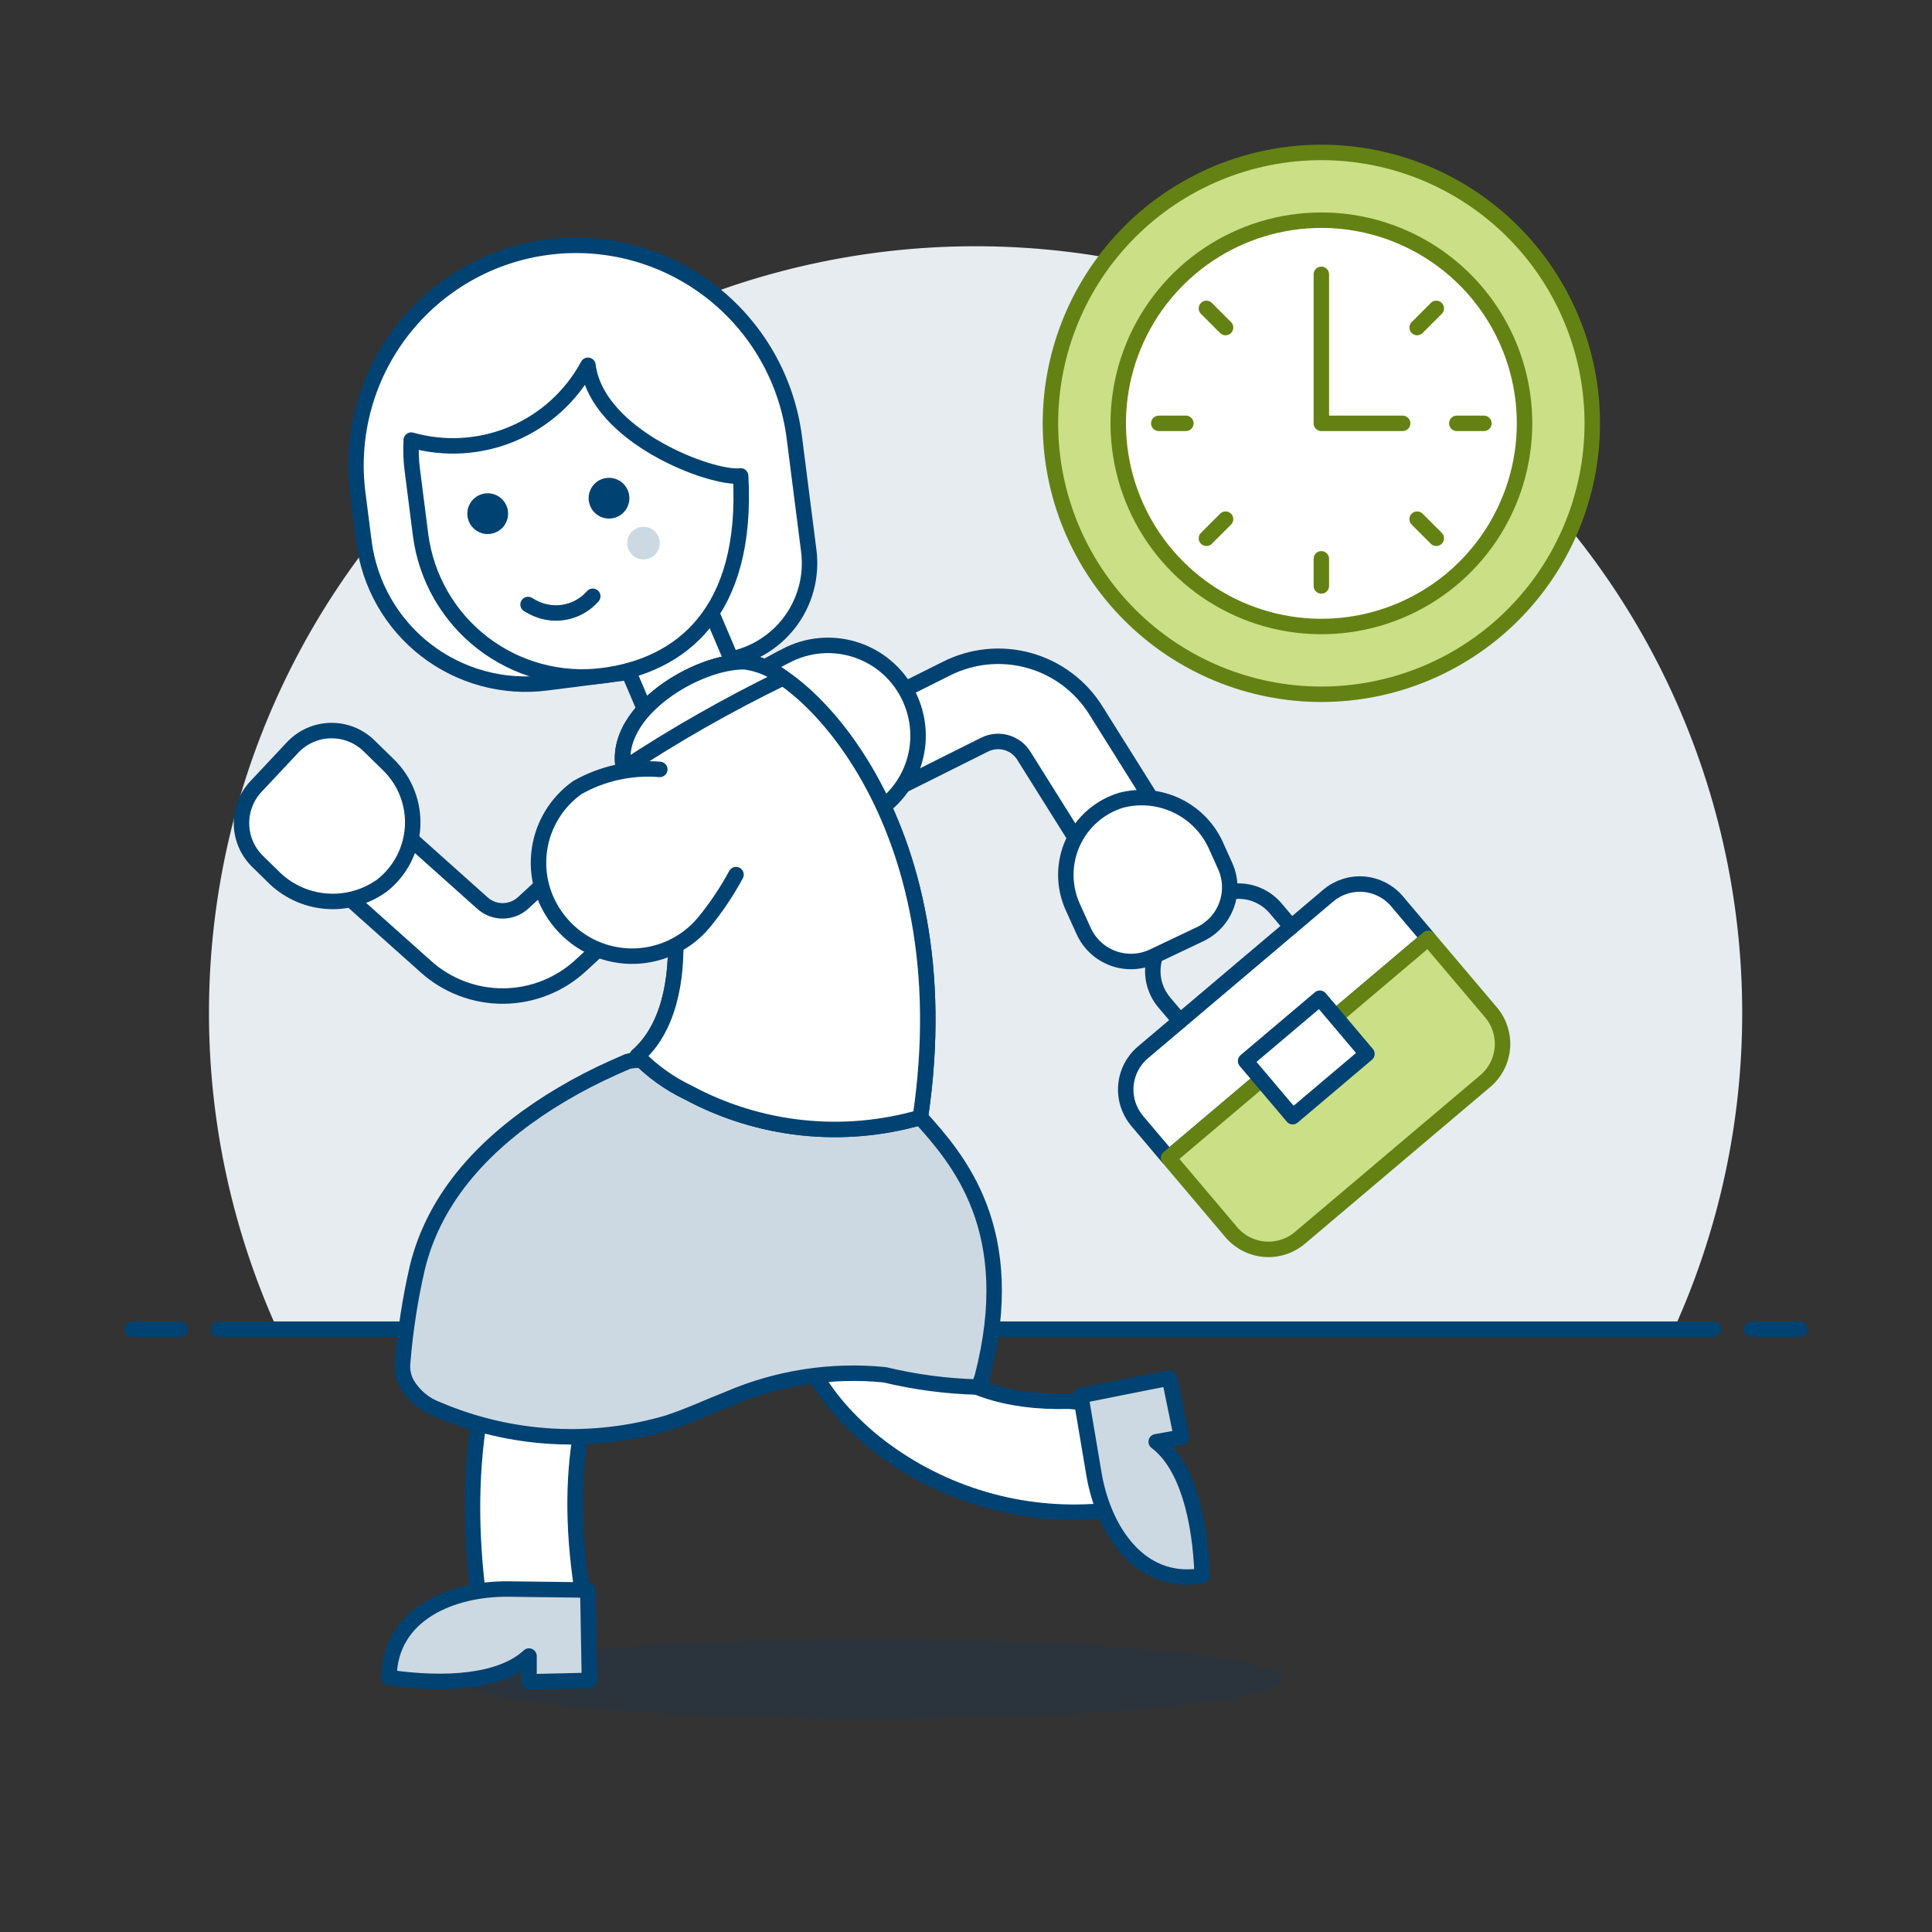 <?xml version="1.0" encoding="UTF-8"?>
<svg xmlns="http://www.w3.org/2000/svg" width="500" height="500" viewBox="0 0 500 500" fill="none">
  <rect x="0" y="0" width="500" height="500" fill="#333333" stroke="none"/>
  <g id="Tech-Support-Rush-4--Streamline-Ux">
    <path id="Vector" d="M450.88 262.152C450.884 232.541 444.26 203.306 431.494 176.589C418.727 149.872 400.143 126.351 377.103 107.751C354.063 89.152 327.152 75.945 298.344 69.1C269.535 62.255 239.56 61.946 210.616 68.194C181.673 74.442 154.494 87.089 131.075 105.208C107.656 123.327 88.589 146.459 75.273 172.906C61.957 199.354 54.73 228.446 54.122 258.051C53.514 287.655 59.539 317.02 71.757 343.992H433.203C444.873 318.287 450.9 290.381 450.88 262.152Z" fill="#E7ECF1"></path>
    <path id="Vector_2" d="M56.56 343.992H443.441" stroke="#004272" stroke-width="4" stroke-linecap="round" stroke-linejoin="round"></path>
    <path id="Vector_3" d="M34.24 343.992H46.64" stroke="#004272" stroke-width="4" stroke-linecap="round" stroke-linejoin="round"></path>
    <path id="Vector_4" d="M453.359 343.992H465.759" stroke="#004272" stroke-width="4" stroke-linecap="round" stroke-linejoin="round"></path>
    <path id="Vector_5" d="M361.521 233.23L369.641 242.832L302.418 299.694L294.293 290.091C292.149 287.539 291.101 284.242 291.38 280.921C291.659 277.599 293.241 274.523 295.781 272.364L343.794 231.747C346.346 229.603 349.642 228.555 352.964 228.833C356.285 229.111 359.361 230.691 361.521 233.23Z" fill="white" stroke="#004272" stroke-width="4" stroke-linecap="round" stroke-linejoin="round"></path>
    <path id="Vector_6" d="M369.641 242.832L385.905 262.042C388.048 264.593 389.094 267.888 388.815 271.208C388.536 274.527 386.955 277.602 384.417 279.759L336.389 320.382C333.837 322.526 330.54 323.574 327.219 323.295C323.897 323.016 320.821 321.434 318.662 318.894L302.418 299.689L369.641 242.832Z" fill="#CBDF86" stroke="#648213" stroke-width="4" stroke-linecap="round" stroke-linejoin="round"></path>
    <path id="Vector_7" d="M322.363 274.586L341.571 258.34L353.756 272.746L334.548 288.992L322.363 274.586Z" fill="white" stroke="#004272" stroke-width="4" stroke-linecap="round" stroke-linejoin="round"></path>
    <path id="Vector_8" d="M305.378 264.24L301.315 259.438C300.249 258.177 299.442 256.717 298.939 255.144C298.437 253.57 298.25 251.913 298.388 250.267C298.526 248.621 298.987 247.018 299.745 245.55C300.502 244.082 301.542 242.778 302.803 241.711L312.406 233.587C314.955 231.435 318.253 230.382 321.577 230.661C324.902 230.94 327.979 232.528 330.133 235.075L334.195 239.876" stroke="#004272" stroke-width="4" stroke-linecap="round" stroke-linejoin="round"></path>
    <path id="Vector_9" d="M289.878 225.593C288.012 225.595 286.175 225.123 284.541 224.221C282.908 223.319 281.53 222.015 280.539 220.434L264.964 195.585C263.933 193.922 262.315 192.705 260.431 192.177C258.547 191.648 256.533 191.844 254.786 192.728L231.325 204.453C228.719 205.717 225.719 205.903 222.977 204.97C220.234 204.037 217.97 202.06 216.676 199.469C215.381 196.877 215.161 193.88 216.062 191.126C216.963 188.373 218.913 186.086 221.49 184.762L244.946 173.037C251.584 169.684 259.237 168.939 266.398 170.948C273.558 172.956 279.707 177.573 283.634 183.889L299.213 208.739C300.26 210.404 300.841 212.319 300.897 214.285C300.952 216.251 300.48 218.196 299.529 219.918C298.578 221.64 297.183 223.075 295.489 224.075C293.796 225.074 291.865 225.602 289.898 225.603L289.878 225.593Z" fill="white" stroke="#004272" stroke-width="4" stroke-linecap="round" stroke-linejoin="round"></path>
    <path id="Vector_10" d="M92.574 211.808C94.368 211.284 96.266 211.226 98.088 211.639C99.91 212.052 101.598 212.923 102.99 214.169L124.854 233.717C126.307 235.027 128.198 235.746 130.155 235.73C132.112 235.714 133.992 234.966 135.424 233.632L154.703 215.856C155.76 214.844 157.007 214.052 158.373 213.528C159.739 213.004 161.195 212.757 162.658 212.802C164.12 212.848 165.559 213.184 166.889 213.792C168.22 214.4 169.416 215.267 170.408 216.342C171.4 217.418 172.167 218.68 172.665 220.056C173.164 221.431 173.383 222.892 173.309 224.353C173.236 225.815 172.873 227.247 172.24 228.566C171.607 229.884 170.717 231.064 169.623 232.035L150.348 249.817C144.901 254.879 137.757 257.718 130.321 257.776C122.885 257.834 115.697 255.106 110.172 250.129L88.304 230.592C86.838 229.282 85.75 227.604 85.152 225.731C84.554 223.859 84.469 221.861 84.905 219.944C85.341 218.027 86.282 216.262 87.631 214.833C88.979 213.403 90.686 212.36 92.574 211.813V211.808Z" fill="white" stroke="#004272" stroke-width="4" stroke-linecap="round" stroke-linejoin="round"></path>
    <g id="Vector_11">
      <path d="M202.096 216.962C208.544 215.663 214.928 214.328 220.696 212.736C223.809 211.856 226.704 210.336 229.195 208.271C231.686 206.207 233.718 203.645 235.16 200.75C236.603 197.854 237.424 194.689 237.572 191.458C237.72 188.226 237.19 184.999 236.018 181.984C234.875 178.992 233.126 176.268 230.882 173.983C228.637 171.698 225.945 169.901 222.974 168.705C220.003 167.508 216.817 166.939 213.615 167.031C210.413 167.124 207.265 167.876 204.368 169.242C198.095 172.297 192.204 176.08 186.814 180.511" fill="white"></path>
      <path d="M202.096 216.962C208.544 215.663 214.928 214.328 220.696 212.736C223.809 211.856 226.704 210.336 229.195 208.271C231.686 206.207 233.718 203.645 235.16 200.75C236.603 197.854 237.424 194.689 237.572 191.458C237.72 188.226 237.19 184.999 236.018 181.984C234.875 178.992 233.126 176.268 230.882 173.983C228.637 171.698 225.945 169.901 222.974 168.705C220.003 167.508 216.817 166.939 213.615 167.031C210.413 167.124 207.265 167.876 204.368 169.242C198.095 172.297 192.204 176.08 186.814 180.511" stroke="#004272" stroke-width="4" stroke-linecap="round" stroke-linejoin="round"></path>
    </g>
    <path id="Vector_12" opacity="0.15" d="M118.422 434.546C118.422 435.909 121.187 437.258 126.56 438.517C131.933 439.776 139.808 440.92 149.736 441.883C159.664 442.847 171.45 443.611 184.421 444.133C197.392 444.654 211.295 444.923 225.335 444.923C239.375 444.923 253.277 444.654 266.248 444.133C279.22 443.611 291.006 442.847 300.933 441.883C310.861 440.92 318.736 439.776 324.109 438.517C329.482 437.258 332.247 435.909 332.247 434.546C332.247 431.794 320.983 429.155 300.933 427.209C280.883 425.263 253.69 424.17 225.335 424.17C196.98 424.17 169.786 425.263 149.736 427.209C129.686 429.155 118.422 431.794 118.422 434.546Z" fill="#004272"></path>
    <path id="Vector_13" d="M94.187 140.205L92.585 127.651C90.674 112.668 94.793 97.54 104.037 85.594C113.28 73.648 126.889 65.862 141.872 63.95C149.291 63.004 156.825 63.528 164.041 65.493C171.258 67.458 178.017 70.825 183.932 75.402C189.848 79.98 194.804 85.677 198.517 92.17C202.23 98.663 204.628 105.823 205.573 113.243L209.308 142.541C209.731 145.839 209.5 149.188 208.627 152.396C207.755 155.605 206.258 158.609 204.223 161.239C202.189 163.868 199.655 166.071 196.769 167.721C193.882 169.37 190.698 170.435 187.4 170.853L141.376 176.721C135.88 177.422 130.299 177.033 124.953 175.578C119.607 174.122 114.6 171.628 110.218 168.237C105.836 164.846 102.165 160.625 99.415 155.815C96.664 151.006 94.887 145.701 94.187 140.205Z" fill="white"></path>
    <path id="Vector_14" d="M94.187 140.205L92.585 127.651C90.674 112.668 94.793 97.54 104.037 85.594C113.28 73.648 126.889 65.862 141.872 63.95C149.291 63.004 156.825 63.528 164.041 65.493C171.258 67.458 178.017 70.825 183.932 75.402C189.848 79.98 194.804 85.677 198.517 92.17C202.23 98.663 204.628 105.823 205.573 113.243L209.308 142.541C209.731 145.839 209.5 149.188 208.627 152.396C207.755 155.605 206.258 158.609 204.223 161.239C202.189 163.868 199.655 166.071 196.769 167.721C193.882 169.37 190.698 170.435 187.4 170.853L141.376 176.721C135.88 177.422 130.299 177.033 124.953 175.578C119.607 174.122 114.6 171.628 110.218 168.237C105.836 164.846 102.165 160.625 99.415 155.815C96.664 151.006 94.887 145.701 94.187 140.205Z" stroke="#004272" stroke-width="4" stroke-linecap="round" stroke-linejoin="round"></path>
    <path id="Vector_15" d="M157.795 162.378L181.468 152.303L194.093 181.968L170.421 192.043L157.795 162.378Z" fill="white" stroke="#004272" stroke-width="4" stroke-linecap="round" stroke-linejoin="round"></path>
    <path id="Vector_16" d="M152.158 94.539C154.514 113.02 184.284 124.106 191.679 123.163C193.663 158.602 176.125 172.267 156.022 174.856C144.922 176.271 133.715 173.219 124.865 166.371C116.016 159.523 110.249 149.44 108.833 138.341L106.7 121.601C106.375 119.047 106.284 116.469 106.427 113.898C115.115 116.355 124.381 115.776 132.695 112.257C141.01 108.737 147.875 102.487 152.158 94.539Z" fill="white" stroke="#004272" stroke-width="4" stroke-linecap="round" stroke-linejoin="round"></path>
    <path id="Vector_17" d="M152.378 129.597C152.509 130.633 152.944 131.606 153.629 132.395C154.314 133.183 155.217 133.75 156.225 134.025C157.232 134.3 158.298 134.27 159.288 133.938C160.279 133.607 161.148 132.989 161.787 132.163C162.426 131.337 162.806 130.341 162.878 129.299C162.95 128.257 162.712 127.218 162.193 126.311C161.674 125.405 160.898 124.673 159.963 124.208C159.029 123.743 157.977 123.566 156.941 123.699C155.554 123.877 154.295 124.598 153.44 125.704C152.584 126.81 152.202 128.21 152.378 129.597Z" fill="#004272"></path>
    <path id="Vector_18" d="M120.945 132.935C120.945 134.333 121.501 135.674 122.49 136.663C123.478 137.652 124.819 138.207 126.218 138.207C127.616 138.207 128.957 137.652 129.946 136.663C130.935 135.674 131.49 134.333 131.49 132.935C131.49 131.536 130.935 130.195 129.946 129.206C128.957 128.218 127.616 127.662 126.218 127.662C124.819 127.662 123.478 128.218 122.49 129.206C121.501 130.195 120.945 131.536 120.945 132.935Z" fill="#004272"></path>
    <path id="Vector_19" d="M162.346 141.088C162.452 141.916 162.8 142.694 163.348 143.323C163.896 143.953 164.618 144.406 165.424 144.626C166.229 144.845 167.081 144.821 167.873 144.556C168.664 144.291 169.36 143.797 169.871 143.137C170.382 142.477 170.685 141.68 170.744 140.847C170.802 140.015 170.612 139.184 170.198 138.459C169.784 137.734 169.164 137.148 168.417 136.776C167.67 136.403 166.829 136.261 166.001 136.366C164.891 136.508 163.882 137.085 163.197 137.97C162.511 138.856 162.205 139.977 162.346 141.088Z" fill="#CCD9E2"></path>
    <path id="Vector_20" d="M153.404 154.312C151.634 156.338 149.266 157.748 146.641 158.336C144.016 158.925 141.272 158.662 138.807 157.586C138.063 157.266 137.347 156.886 136.664 156.45" stroke="#004272" stroke-width="4" stroke-linecap="round" stroke-linejoin="round"></path>
    <g id="Vector_21">
      <path d="M183.075 285.166C152.036 301.271 113.546 338.367 124.051 415.004C124.157 415.662 124.298 416.315 124.473 416.958C132.409 415.931 142.384 414.627 150.201 413.6C150.423 411.993 150.435 410.364 150.235 408.754C140.881 340.544 180.69 320.838 197.479 312.143L201.145 310.249" fill="white"></path>
      <path d="M183.075 285.166C152.036 301.271 113.546 338.367 124.051 415.004C124.157 415.662 124.298 416.315 124.473 416.958C132.409 415.931 142.384 414.627 150.201 413.6C150.423 411.993 150.435 410.364 150.235 408.754C140.881 340.544 180.69 320.838 197.479 312.143L201.145 310.249" stroke="#004272" stroke-width="4" stroke-linecap="round" stroke-linejoin="round"></path>
    </g>
    <g id="Vector_22">
      <path d="M231.649 289.938L231.57 293.261C231.317 304.074 222.022 333.219 239.104 350.053C248.111 358.887 260.318 363.043 276.393 362.636C280.406 362.726 284.276 364.142 287.398 366.665C290.521 369.188 292.719 372.674 293.649 376.579C294.15 378.287 294.246 380.089 293.927 381.841C293.609 383.592 292.887 385.246 291.817 386.669C290.747 388.092 289.359 389.245 287.765 390.037C286.17 390.829 284.413 391.238 282.633 391.231C262.293 392.379 242.242 385.998 226.307 373.305C224.323 371.698 222.412 369.98 220.573 368.152C192.981 340.872 202.752 301.365 202.568 289.928" fill="white"></path>
      <path d="M231.649 289.938L231.57 293.261C231.317 304.074 222.022 333.219 239.104 350.053C248.111 358.887 260.318 363.043 276.393 362.636C280.406 362.726 284.276 364.142 287.398 366.665C290.521 369.188 292.719 372.674 293.649 376.579C294.15 378.287 294.246 380.089 293.927 381.841C293.609 383.592 292.887 385.246 291.817 386.669C290.747 388.092 289.359 389.245 287.765 390.037C286.17 390.829 284.413 391.238 282.633 391.231C262.293 392.379 242.242 385.998 226.307 373.305C224.323 371.698 222.412 369.98 220.573 368.152C192.981 340.872 202.752 301.365 202.568 289.928" stroke="#004272" stroke-width="4" stroke-linecap="round" stroke-linejoin="round"></path>
    </g>
    <path id="Vector_23" d="M283.098 381.395C285.484 395.601 294.689 410.575 311.127 407.817C310.631 393.027 307.119 379.049 299.223 373.127L305.78 371.942L302.64 356.615L279.695 361.178L283.098 381.395Z" fill="#CCD9E2" stroke="#004272" stroke-width="4" stroke-linecap="round" stroke-linejoin="round"></path>
    <path id="Vector_24" d="M131.634 411.24C117.25 411.066 100.882 417.47 100.654 434.135C115.296 436.278 129.675 435.296 136.907 428.585V435.251L152.551 434.884L152.129 411.493L131.634 411.24Z" fill="#CCD9E2" stroke="#004272" stroke-width="4" stroke-linecap="round" stroke-linejoin="round"></path>
    <path id="Vector_25" d="M105.243 358.039C107.056 361.171 109.915 363.563 113.318 364.795C132.202 372.831 153.296 374.034 172.972 368.197C178.289 366.442 183.388 364.061 188.591 362.012C201.308 356.552 215.204 354.412 228.975 355.792C236.874 357.692 244.95 358.756 253.071 358.967L253.254 359.031L254.197 356.398C264.117 318.206 247.808 299.893 238.186 289.17L166.697 274.533C165.265 274.281 163.796 274.347 162.392 274.726C160.077 275.718 157.778 276.756 155.493 277.841C150.939 280.024 146.515 282.471 142.245 285.167C126.293 295.3 112.618 309.158 108.021 328.001C106.161 336.046 104.893 344.215 104.226 352.444C103.985 354.369 104.339 356.322 105.243 358.039Z" fill="#CCD9E2" stroke="#004272" stroke-width="4" stroke-linecap="round" stroke-linejoin="round"></path>
    <path id="Vector_26" d="M277.617 234.699C276.437 232.082 275.829 229.244 275.834 226.374C275.839 223.503 276.456 220.667 277.645 218.054C278.834 215.441 280.567 213.112 282.727 211.223C284.888 209.333 287.427 207.927 290.175 207.097C295.083 205.825 300.284 206.362 304.827 208.611C309.37 210.86 312.952 214.67 314.916 219.343L317.064 224.105C318.508 227.305 318.642 230.945 317.437 234.243C316.232 237.541 313.783 240.237 310.616 241.752L298.478 247.521C296.864 248.292 295.112 248.733 293.325 248.818C291.538 248.903 289.752 248.631 288.071 248.016C286.391 247.402 284.85 246.458 283.54 245.24C282.229 244.022 281.175 242.555 280.439 240.924L277.617 234.699Z" fill="white" stroke="#004272" stroke-width="4" stroke-linecap="round" stroke-linejoin="round"></path>
    <path id="Vector_27" d="M238.185 289.184C249.732 211.391 206.144 171.503 192.727 171.28C178.948 171.047 152.685 187.618 163.77 204.661C175.6 222.819 180.808 259.543 164.936 273.272C168.744 277.207 173.228 280.426 178.174 282.776C196.576 292.658 218.112 294.958 238.185 289.184Z" fill="#9CEB60" stroke="#004272" stroke-width="4" stroke-linecap="round" stroke-linejoin="round"></path>
    <path id="Vector_28" d="M238.185 289.184C249.732 211.391 206.144 171.503 192.727 171.28C178.948 171.047 152.685 187.618 163.77 204.661C175.6 222.819 180.808 259.543 164.936 273.272C168.744 277.207 173.228 280.426 178.174 282.776C196.576 292.658 218.112 294.958 238.185 289.184Z" fill="white" stroke="#004272" stroke-width="4" stroke-linecap="round" stroke-linejoin="round"></path>
    <path id="Vector_29" d="M192.727 171.264C180.506 171.056 158.503 184.071 161.424 198.906C174.649 190.188 188.429 182.342 202.677 175.421C199.795 173.165 196.357 171.729 192.727 171.264Z" fill="white" stroke="#004272" stroke-width="4" stroke-linecap="round" stroke-linejoin="round"></path>
    <path id="Vector_30" d="M100.565 197.965C102.679 200.034 104.327 202.53 105.4 205.287C106.472 208.043 106.944 210.997 106.783 213.951C106.622 216.904 105.833 219.79 104.469 222.414C103.104 225.038 101.195 227.341 98.869 229.168C94.632 232.232 89.434 233.667 84.226 233.212C79.018 232.756 74.148 230.441 70.507 226.688L66.663 222.924C64.073 220.391 62.578 216.944 62.499 213.323C62.421 209.701 63.764 206.193 66.242 203.55L75.71 193.456C76.971 192.11 78.489 191.029 80.173 190.277C81.857 189.525 83.675 189.116 85.519 189.076C87.363 189.035 89.197 189.363 90.912 190.04C92.628 190.717 94.192 191.73 95.511 193.02L100.565 197.965Z" fill="white" stroke="#004272" stroke-width="4" stroke-linecap="round" stroke-linejoin="round"></path>
    <g id="Vector_31">
      <path d="M170.754 199.121C163.335 198.511 155.904 200.146 149.426 203.813C146.793 205.68 144.566 208.061 142.88 210.812C141.193 213.563 140.082 216.628 139.614 219.821C139.146 223.014 139.33 226.269 140.155 229.389C140.981 232.509 142.43 235.429 144.416 237.973C146.615 240.85 149.432 243.196 152.66 244.837C155.889 246.478 159.445 247.371 163.065 247.45C166.685 247.53 170.277 246.794 173.574 245.297C176.872 243.799 179.79 241.579 182.112 238.801C185.298 234.932 188.101 230.763 190.48 226.352" fill="white"></path>
      <path d="M170.754 199.121C163.335 198.511 155.904 200.146 149.426 203.813C146.793 205.68 144.566 208.061 142.88 210.812C141.193 213.563 140.082 216.628 139.614 219.821C139.146 223.014 139.33 226.269 140.155 229.389C140.981 232.509 142.43 235.429 144.416 237.973C146.615 240.85 149.432 243.196 152.66 244.837C155.889 246.478 159.445 247.371 163.065 247.45C166.685 247.53 170.277 246.794 173.574 245.297C176.872 243.799 179.79 241.579 182.112 238.801C185.298 234.932 188.101 230.763 190.48 226.352" stroke="#004272" stroke-width="4" stroke-linecap="round" stroke-linejoin="round"></path>
    </g>
    <path id="Vector_32" d="M271.85 109.562C271.85 128.157 279.237 145.991 292.386 159.14C305.535 172.289 323.369 179.676 341.964 179.676C360.56 179.676 378.394 172.289 391.543 159.14C404.692 145.991 412.079 128.157 412.079 109.562C412.079 90.966 404.692 73.132 391.543 59.983C378.394 46.834 360.56 39.447 341.964 39.447C323.369 39.447 305.535 46.834 292.386 59.983C279.237 73.132 271.85 90.966 271.85 109.562Z" fill="#CBDF86" stroke="#648213" stroke-width="4" stroke-linecap="round" stroke-linejoin="round"></path>
    <path id="Vector_33" d="M394.549 109.562C394.549 119.961 391.465 130.126 385.688 138.772C379.911 147.418 371.699 154.157 362.092 158.136C352.485 162.116 341.914 163.157 331.715 161.128C321.517 159.099 312.149 154.092 304.796 146.739C297.443 139.386 292.435 130.018 290.407 119.819C288.378 109.621 289.419 99.049 293.399 89.442C297.378 79.835 304.117 71.624 312.763 65.847C321.409 60.07 331.574 56.986 341.973 56.986C355.917 56.986 369.289 62.526 379.149 72.385C389.009 82.245 394.549 95.618 394.549 109.562Z" fill="white"></path>
    <path id="Vector_34" d="M394.549 109.562C394.549 119.961 391.465 130.126 385.688 138.772C379.911 147.418 371.699 154.157 362.092 158.136C352.485 162.116 341.914 163.157 331.715 161.128C321.517 159.099 312.149 154.092 304.796 146.739C297.443 139.386 292.435 130.018 290.407 119.819C288.378 109.621 289.419 99.049 293.399 89.442C297.378 79.835 304.117 71.624 312.763 65.847C321.409 60.07 331.574 56.986 341.973 56.986C355.917 56.986 369.289 62.526 379.149 72.385C389.009 82.245 394.549 95.618 394.549 109.562Z" stroke="#648213" stroke-width="4" stroke-linecap="round" stroke-linejoin="round"></path>
    <path id="Vector_35" d="M362.998 109.562H341.963V70.998" stroke="#648213" stroke-width="4" stroke-linecap="round" stroke-linejoin="round"></path>
    <path id="Vector_36" d="M371.709 79.812L366.754 84.772" stroke="#648213" stroke-width="4" stroke-linecap="round" stroke-linejoin="round"></path>
    <path id="Vector_37" d="M384.035 109.562H377.021" stroke="#648213" stroke-width="4" stroke-linecap="round" stroke-linejoin="round"></path>
    <path id="Vector_38" d="M371.709 139.309L366.754 134.354" stroke="#648213" stroke-width="4" stroke-linecap="round" stroke-linejoin="round"></path>
    <path id="Vector_39" d="M341.963 151.633V144.619" stroke="#648213" stroke-width="4" stroke-linecap="round" stroke-linejoin="round"></path>
    <path id="Vector_40" d="M312.219 139.309L317.174 134.354" stroke="#648213" stroke-width="4" stroke-linecap="round" stroke-linejoin="round"></path>
    <path id="Vector_41" d="M299.893 109.562H306.906" stroke="#648213" stroke-width="4" stroke-linecap="round" stroke-linejoin="round"></path>
    <path id="Vector_42" d="M312.219 79.812L317.174 84.772" stroke="#648213" stroke-width="4" stroke-linecap="round" stroke-linejoin="round"></path>
  </g>
</svg>
